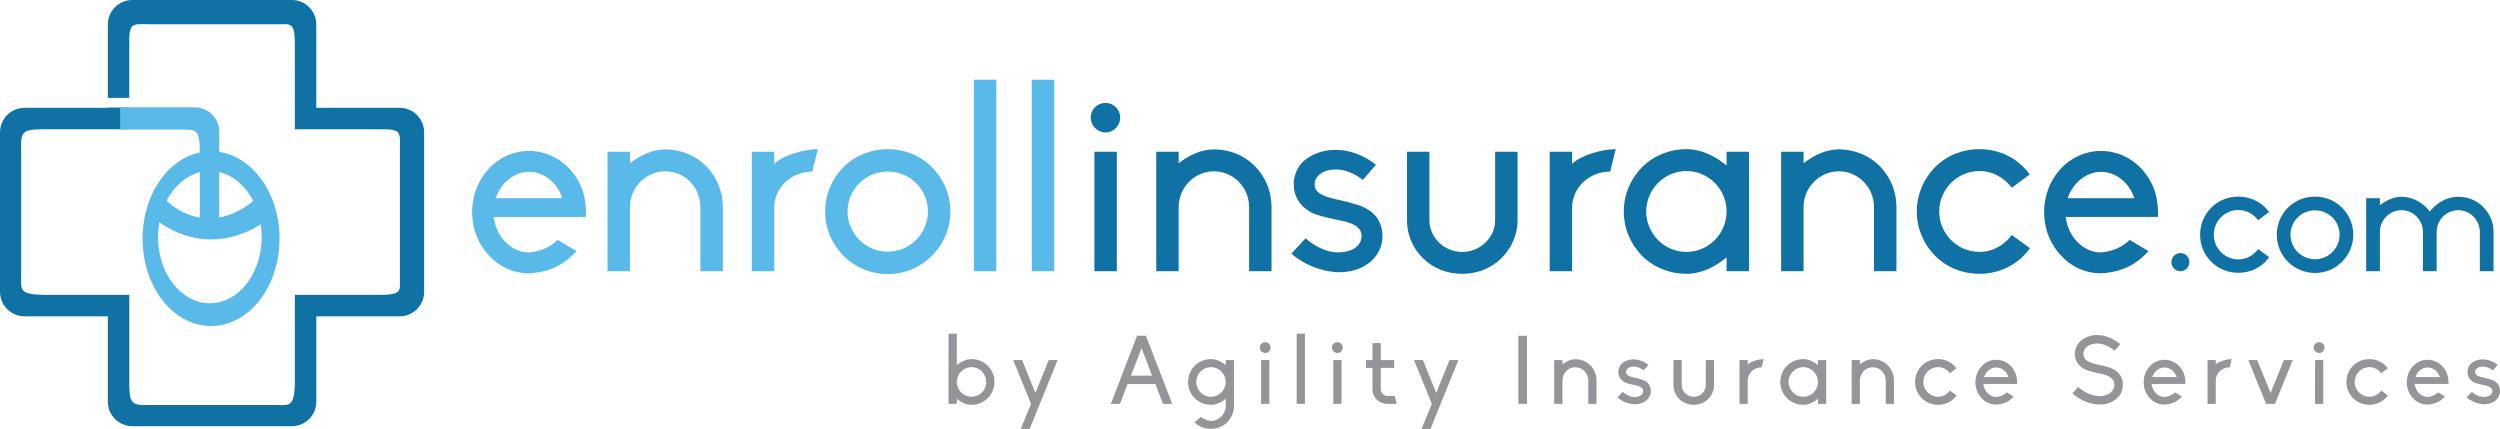 <?xml version="1.0" encoding="utf-8"?>
<!-- Generator: Adobe Illustrator 22.1.0, SVG Export Plug-In . SVG Version: 6.00 Build 0)  -->
<svg version="1.1" id="Layer_1" xmlns="http://www.w3.org/2000/svg" xmlns:xlink="http://www.w3.org/1999/xlink" x="0px" y="0px"
	 viewBox="0 0 508.977 87.323" enable-background="new 0 0 508.977 87.323" xml:space="preserve">
<g>
	<path fill="#59B9E9" d="M119.277,44.17h-18.75v0.106c0.531,4.036,3.559,7.063,7.064,7.117c2.178-0.106,4.409-1.01,5.949-2.55
		l3.825,2.284c-0.956,1.063-2.019,1.965-3.24,2.709c-1.859,1.115-4.143,1.699-6.427,1.806c-3.187,0-6.108-1.328-8.233-3.718
		c-1.912-2.071-3.081-4.728-3.293-7.648c-0.053-0.372-0.053-0.744-0.053-1.116c0-0.956,0.106-1.912,0.319-2.868
		c0.478-2.23,1.54-4.249,3.027-5.896c2.124-2.337,5.099-3.665,8.233-3.665c3.187,0,6.108,1.328,8.286,3.665
		c1.487,1.646,2.603,3.665,3.028,5.896C119.383,42.47,119.329,43.691,119.277,44.17z M114.496,40.346l-0.053-0.106
		c-1.063-3.134-3.771-5.259-6.746-5.259c-2.921,0-5.63,2.125-6.746,5.259l-0.053,0.106H114.496z"/>
	<path fill="#59B9E9" d="M147.164,42.151v13.066h-4.568V42.151c0-3.983-3.187-7.277-7.171-7.277c-3.931,0-7.17,3.294-7.17,7.277
		v13.066h-4.568V30.891h4.568v2.337c2.071-1.593,4.568-2.815,7.17-2.815c3.134,0,6.108,1.168,8.339,3.399
		C145.943,36.043,147.164,38.964,147.164,42.151z"/>
	<path fill="#59B9E9" d="M157.63,33.387c1.541-1.699,6.055-3.027,8.87-3.027l-1.115,4.568c-4.249,0-7.755,3.24-7.755,7.33v12.96
		h-4.568V30.891h4.568V33.387z"/>
	<path fill="#59B9E9" d="M193.485,43.055c0,3.399-1.328,6.586-3.771,9.029c-2.39,2.391-5.577,3.718-8.977,3.718
		c-3.399,0-6.587-1.327-9.03-3.718c-2.39-2.443-3.718-5.63-3.718-9.029c0-3.399,1.328-6.587,3.718-9.03
		c2.443-2.39,5.63-3.665,9.03-3.665c3.399,0,6.586,1.275,8.977,3.665C192.157,36.468,193.485,39.655,193.485,43.055z
		 M188.917,43.055c0-4.516-3.665-8.127-8.18-8.127c-4.515,0-8.18,3.611-8.18,8.127c0,4.515,3.665,8.18,8.18,8.18
		C185.252,51.234,188.917,47.569,188.917,43.055z"/>
	<path fill="#59B9E9" d="M198.268,55.218V16.23h4.568v38.987H198.268z"/>
	<path fill="#59B9E9" d="M210.059,55.218V16.23h4.568v38.987H210.059z"/>
	<path fill="#1071A4" d="M222.064,23.933c0-1.646,1.328-2.975,3.027-2.975c1.647,0,2.975,1.328,2.975,2.975
		c0,1.646-1.328,3.027-2.975,3.027C223.392,26.96,222.064,25.579,222.064,23.933z M222.808,30.891h4.568v24.327h-4.568V30.891z"/>
	<path fill="#1071A4" d="M258.874,42.151v13.066h-4.568V42.151c0-3.983-3.187-7.277-7.17-7.277c-3.931,0-7.17,3.294-7.17,7.277
		v13.066h-4.568V30.891h4.568v2.337c2.071-1.593,4.568-2.815,7.17-2.815c3.134,0,6.108,1.168,8.339,3.399
		C257.653,36.043,258.874,38.964,258.874,42.151z"/>
	<path fill="#1071A4" d="M281.451,48.047c0,1.381-0.371,2.709-1.168,3.824c-0.744,1.116-1.807,1.966-3.24,2.656
		c-1.275,0.584-2.815,0.903-4.355,0.903c-0.85,0-1.647-0.106-2.497-0.266c-2.655-0.531-5.151-1.7-7.276-3.506l2.868-3.134
		c2.815,2.39,5.205,2.868,6.692,2.868c1.01,0,1.965-0.213,2.814-0.584c0.691-0.319,1.913-1.116,1.913-2.763
		c0-1.647-1.435-2.655-4.728-3.24c-0.159-0.053-4.196-0.796-5.684-1.647c-2.23-1.274-3.399-3.24-3.399-5.683
		c0-1.328,0.425-2.604,1.169-3.719c0.69-0.956,1.646-1.699,3.027-2.337c1.275-0.584,2.656-0.903,4.196-0.903
		c0.584,0,1.222,0.054,1.806,0.106c2.338,0.372,4.621,1.381,6.533,2.922l-2.655,3.08c-2.391-1.858-4.462-2.124-5.472-2.124
		c-0.955,0-1.858,0.159-2.602,0.531c-1.063,0.53-1.754,1.487-1.754,2.443c0,1.593,1.275,2.442,4.516,3.134
		c0.053,0,4.408,0.956,5.63,1.646c1.435,0.743,1.966,1.327,2.55,2.071C281.079,45.392,281.451,46.666,281.451,48.047z"/>
	<path fill="#1071A4" d="M286.445,44.807V30.891h4.568v13.916c0,3.559,2.975,6.48,6.692,6.48c3.665,0,6.692-2.921,6.692-6.48V30.891
		h4.568v13.916c0,2.975-1.222,5.737-3.347,7.809c-2.124,2.071-4.94,3.134-7.914,3.134c-3.027,0-5.843-1.063-7.967-3.134
		C287.614,50.544,286.445,47.781,286.445,44.807z"/>
	<path fill="#1071A4" d="M320.07,33.387c1.54-1.699,6.056-3.027,8.87-3.027l-1.115,4.568c-4.249,0-7.755,3.24-7.755,7.33v12.96
		h-4.568V30.891h4.568V33.387z"/>
	<path fill="#1071A4" d="M351.516,30.891h4.568v24.327h-4.568v-2.815c-2.283,1.912-5.151,3.347-8.18,3.347
		c-3.399,0-6.586-1.274-9.029-3.665c-2.391-2.443-3.719-5.63-3.719-9.029c0-3.399,1.328-6.587,3.719-9.03
		c2.443-2.39,5.63-3.665,9.029-3.665c3.028,0,5.896,1.435,8.18,3.347V30.891z M351.516,43.055c0-4.516-3.665-8.233-8.18-8.233
		c-4.515,0-8.18,3.718-8.18,8.233c0,4.515,3.665,8.232,8.18,8.232C347.851,51.287,351.516,47.569,351.516,43.055z"/>
	<path fill="#1071A4" d="M386.097,42.151v13.066h-4.568V42.151c0-3.983-3.187-7.277-7.17-7.277c-3.931,0-7.171,3.294-7.171,7.277
		v13.066h-4.568V30.891h4.568v2.337c2.071-1.593,4.568-2.815,7.171-2.815c3.134,0,6.108,1.168,8.339,3.399
		C384.875,36.043,386.097,38.964,386.097,42.151z"/>
	<path fill="#1071A4" d="M413.294,50.544c-0.425,0.531-0.85,1.062-1.328,1.54c-2.39,2.391-5.577,3.665-8.977,3.665
		c-3.399,0-6.64-1.274-9.029-3.665c-2.391-2.443-3.718-5.63-3.718-9.029c0-3.399,1.327-6.587,3.718-9.03
		c2.39-2.39,5.63-3.665,9.029-3.665c3.399,0,6.587,1.275,8.977,3.665c0.479,0.479,0.903,0.956,1.275,1.487l-3.665,2.709
		c-1.487-2.018-3.878-3.399-6.587-3.399c-4.515,0-8.18,3.718-8.18,8.233c0,4.515,3.665,8.232,8.18,8.232
		c2.709,0,5.1-1.381,6.587-3.452L413.294,50.544z"/>
	<path fill="#1071A4" d="M439.323,44.17h-18.75v0.106c0.531,4.036,3.559,7.063,7.064,7.117c2.178-0.106,4.408-1.01,5.949-2.55
		l3.824,2.284c-0.956,1.063-2.019,1.965-3.24,2.709c-1.859,1.115-4.144,1.699-6.427,1.806c-3.188,0-6.108-1.328-8.233-3.718
		c-1.912-2.071-3.081-4.728-3.293-7.648c-0.053-0.372-0.053-0.744-0.053-1.116c0-0.956,0.105-1.912,0.318-2.868
		c0.478-2.23,1.54-4.249,3.027-5.896c2.125-2.337,5.1-3.665,8.233-3.665c3.186,0,6.108,1.328,8.286,3.665
		c1.487,1.646,2.603,3.665,3.027,5.896C439.429,42.47,439.375,43.691,439.323,44.17z M434.542,40.346l-0.054-0.106
		c-1.063-3.134-3.77-5.259-6.745-5.259c-2.922,0-5.631,2.125-6.746,5.259l-0.053,0.106H434.542z"/>
	<path fill="#1071A4" d="M445.742,53.368c0,1.006-0.811,1.85-1.817,1.85c-1.038,0-1.85-0.844-1.85-1.85
		c0-1.007,0.812-1.851,1.85-1.851C444.931,51.518,445.742,52.361,445.742,53.368z"/>
	<path fill="#1071A4" d="M462.002,52.361c-0.26,0.325-0.52,0.649-0.811,0.941c-1.46,1.461-3.407,2.239-5.484,2.239
		c-2.077,0-4.058-0.778-5.518-2.239c-1.461-1.493-2.272-3.44-2.272-5.518c0-2.077,0.812-4.024,2.272-5.518
		c1.46-1.46,3.44-2.239,5.518-2.239c2.077,0,4.024,0.779,5.484,2.239c0.292,0.293,0.552,0.585,0.779,0.909l-2.239,1.655
		c-0.909-1.233-2.369-2.077-4.024-2.077c-2.759,0-4.998,2.271-4.998,5.03c0,2.759,2.239,5.031,4.998,5.031
		c1.655,0,3.115-0.844,4.024-2.11L462.002,52.361z"/>
	<path fill="#1071A4" d="M479.106,47.785c0,2.077-0.812,4.024-2.304,5.518c-1.461,1.461-3.408,2.272-5.485,2.272
		c-2.077,0-4.024-0.812-5.517-2.272c-1.46-1.493-2.272-3.44-2.272-5.518c0-2.077,0.812-4.024,2.272-5.518
		c1.493-1.46,3.44-2.239,5.517-2.239c2.077,0,4.025,0.779,5.485,2.239C478.294,43.761,479.106,45.708,479.106,47.785z
		 M476.315,47.785c0-2.759-2.239-4.966-4.998-4.966c-2.759,0-4.998,2.207-4.998,4.966c0,2.759,2.239,4.998,4.998,4.998
		C474.076,52.783,476.315,50.544,476.315,47.785z"/>
	<path fill="#1071A4" d="M507.665,47.233v7.984h-2.791v-7.984c0-2.434-1.979-4.446-4.382-4.446c-2.434,0-4.414,2.013-4.414,4.446
		v7.984h-2.791v-7.984c0-2.434-1.947-4.446-4.381-4.446c-2.402,0-4.382,2.013-4.382,4.446v7.984h-2.791V40.354h2.791v1.428
		c1.266-0.974,2.791-1.72,4.382-1.72c1.914,0,3.732,0.844,5.095,2.206c0.26,0.26,0.487,0.52,0.682,0.812
		c0.228-0.292,0.455-0.552,0.714-0.812c1.363-1.362,3.181-2.206,5.096-2.206c1.915,0,3.7,0.714,5.064,2.077
		C506.919,43.501,507.665,45.286,507.665,47.233z"/>
</g>
<path fill="#1071A4" d="M81.369,21.952h-16.97V4.981C64.399,2.23,62.164,0,59.405,0h-32.46c-2.758,0-4.993,2.23-4.993,4.981v14.942
	h4.369V8.968c-0.06-4.321,0.551-4.108,3.965-4.032h25.777c3.043,0.076,4.013-0.842,3.966,4.447v12.569v4.265v0.104h17.353
	c4.322-0.059,4.11,0.552,4.033,3.966v25.777c-0.078,3.043,0.842,4.012-4.447,3.966H60.03v0.104v4.266v13.608
	c-0.106,4.895-1.075,4.486-3.966,4.449H30.287c-3.55,0.149-3.965-0.476-3.965-4.449V64.399v-4.266V60.03H8.76
	c-4.894-0.106-4.486-1.075-4.448-3.966V30.287c-0.15-3.55,0.475-3.966,4.448-3.966h17.562v-0.104v-4.265v-0.053h-4.369v0.053H4.981
	C2.23,21.952,0,24.188,0,26.945v32.461c0,2.758,2.23,4.993,4.981,4.993h16.972v17.387c0,2.751,2.235,4.981,4.993,4.981h32.46
	c2.759,0,4.994-2.23,4.994-4.981V64.399h16.97c2.751,0,4.982-2.235,4.982-4.993V26.945C86.351,24.188,84.12,21.952,81.369,21.952z"
	/>
<path fill="#59B9E9" d="M39.638,21.848H24.448v4.52h12.265c3.043,0.077,4.012-0.426,3.965,4.864v16.834h3.954V26.83
	C44.632,24.078,42.395,21.848,39.638,21.848z"/>
<path fill="#59B9E9" d="M42.967,30.795c-7.7,0-13.94,7.965-13.94,17.79s6.241,17.791,13.94,17.791
	c7.701,0,13.942-7.966,13.942-17.791S50.668,30.795,42.967,30.795z M42.726,61.74c-5.827,0-10.551-6.027-10.551-13.463
	c0-7.436,4.724-13.464,10.551-13.464c5.827,0,10.55,6.028,10.55,13.464C53.276,55.713,48.553,61.74,42.726,61.74z"/>
<path fill="#59B9E9" d="M32.356,39.326c0,0,8.947,11.443,20.807,0.208l0.625,5.618c0,0-10.821,8.739-22.889-1.04"/>
<g>
	<path fill="#939598" d="M202.465,77.763c0,1.246-0.487,2.414-1.382,3.31c-0.876,0.876-2.044,1.344-3.291,1.344
		c-1.11,0-2.161-0.526-2.999-1.227v1.031h-1.674V67.93h1.674v6.406c0.837-0.701,1.889-1.227,2.999-1.227
		c1.246,0,2.414,0.467,3.291,1.343C201.978,75.348,202.465,76.517,202.465,77.763z M200.79,77.763c0-1.655-1.344-3.019-2.999-3.019
		c-1.655,0-2.999,1.363-2.999,3.019c0,1.654,1.343,3.018,2.999,3.018C199.447,80.781,200.79,79.418,200.79,77.763z"/>
	<path fill="#939598" d="M209.63,87.323h-1.811l2.083-5.102l-3.622-8.917h1.811l2.706,6.697l2.707-6.697h1.811L209.63,87.323z"/>
	<path fill="#939598" d="M235.234,78.191h-5.666l-1.539,4.03h-1.869l5.335-13.862h1.811l5.354,13.862h-1.889L235.234,78.191z
		 M232.411,70.871l-2.161,5.607h4.303L232.411,70.871z"/>
	<path fill="#939598" d="M251.22,73.304v9.346c0,1.246-0.487,2.434-1.382,3.31c-0.876,0.876-2.044,1.363-3.291,1.363
		c-0.935,0-1.792-0.253-2.512-0.682c-0.292-0.175-0.584-0.409-0.837-0.643l1.266-1.109c0.565,0.447,1.363,0.759,2.083,0.798
		c1.655,0,2.999-1.382,2.999-3.037v-1.46c-0.837,0.7-1.889,1.227-2.999,1.227c-1.246,0-2.415-0.468-3.31-1.344
		c-0.876-0.896-1.363-2.063-1.363-3.31s0.487-2.415,1.363-3.311c0.896-0.876,2.064-1.343,3.31-1.343c1.11,0,2.161,0.525,2.999,1.227
		v-1.032H251.22z M249.546,77.763c0-1.655-1.344-3.019-2.999-3.019s-2.999,1.363-2.999,3.019c0,1.654,1.344,3.018,2.999,3.018
		S249.546,79.418,249.546,77.763z"/>
	<path fill="#939598" d="M256.477,70.753c0-0.604,0.487-1.09,1.11-1.09c0.604,0,1.09,0.486,1.09,1.09s-0.487,1.11-1.09,1.11
		C256.964,71.864,256.477,71.357,256.477,70.753z M256.75,73.304h1.674v8.917h-1.674V73.304z"/>
	<path fill="#939598" d="M263.994,82.221V67.93h1.674v14.291H263.994z"/>
	<path fill="#939598" d="M271.178,70.753c0-0.604,0.486-1.09,1.109-1.09c0.604,0,1.091,0.486,1.091,1.09s-0.487,1.11-1.091,1.11
		C271.664,71.864,271.178,71.357,271.178,70.753z M271.451,73.304h1.674v8.917h-1.674V73.304z"/>
	<path fill="#939598" d="M279.433,79.262v-4.361h-1.323v-1.597h1.323v-3.446h1.675v3.446h2.745v1.597h-2.745v4.322
		c0,0.721,0.623,1.401,1.324,1.401h1.499l0.429,1.597h-1.967C280.757,82.221,279.433,80.917,279.433,79.262z"/>
	<path fill="#939598" d="M291.233,87.323h-1.811l2.083-5.102l-3.621-8.917h1.811l2.706,6.697l2.707-6.697h1.811L291.233,87.323z"/>
	<path fill="#939598" d="M309.126,68.359h1.753v13.862h-1.753V68.359z"/>
	<path fill="#939598" d="M325.034,77.432v4.789h-1.674v-4.789c0-1.461-1.168-2.668-2.629-2.668c-1.44,0-2.628,1.207-2.628,2.668
		v4.789h-1.675v-8.917h1.675v0.856c0.759-0.584,1.674-1.032,2.628-1.032c1.149,0,2.239,0.429,3.057,1.246
		C324.586,75.193,325.034,76.263,325.034,77.432z"/>
	<path fill="#939598" d="M336.094,79.593c0,0.506-0.137,0.993-0.429,1.401c-0.272,0.409-0.662,0.721-1.188,0.974
		c-0.468,0.214-1.032,0.331-1.597,0.331c-0.312,0-0.604-0.039-0.915-0.098c-0.974-0.194-1.889-0.623-2.668-1.285l1.052-1.148
		c1.032,0.876,1.908,1.052,2.453,1.052c0.37,0,0.721-0.078,1.032-0.215c0.253-0.116,0.701-0.408,0.701-1.012
		s-0.526-0.974-1.733-1.188c-0.059-0.02-1.538-0.293-2.083-0.604c-0.818-0.467-1.246-1.188-1.246-2.083
		c0-0.486,0.155-0.954,0.428-1.362c0.254-0.351,0.604-0.623,1.11-0.857c0.467-0.214,0.974-0.331,1.538-0.331
		c0.214,0,0.448,0.02,0.662,0.039c0.856,0.137,1.693,0.507,2.395,1.071l-0.974,1.129c-0.876-0.682-1.635-0.778-2.005-0.778
		c-0.351,0-0.682,0.058-0.954,0.194c-0.39,0.194-0.643,0.545-0.643,0.896c0,0.584,0.467,0.896,1.655,1.148
		c0.019,0,1.615,0.351,2.063,0.604c0.525,0.272,0.721,0.486,0.935,0.759C335.957,78.62,336.094,79.086,336.094,79.593z"/>
	<path fill="#939598" d="M340.708,78.406v-5.102h1.675v5.102c0,1.304,1.09,2.375,2.453,2.375c1.344,0,2.453-1.071,2.453-2.375
		v-5.102h1.675v5.102c0,1.09-0.448,2.103-1.227,2.861c-0.779,0.76-1.812,1.149-2.901,1.149c-1.109,0-2.142-0.39-2.921-1.149
		C341.137,80.508,340.708,79.496,340.708,78.406z"/>
	<path fill="#939598" d="M355.819,74.219c0.564-0.623,2.219-1.109,3.251-1.109l-0.409,1.674c-1.558,0-2.842,1.188-2.842,2.688v4.75
		h-1.675v-8.917h1.675V74.219z"/>
	<path fill="#939598" d="M370.128,73.304h1.675v8.917h-1.675V81.19c-0.837,0.7-1.889,1.227-2.998,1.227
		c-1.246,0-2.414-0.468-3.31-1.344c-0.877-0.896-1.363-2.063-1.363-3.31s0.486-2.415,1.363-3.311
		c0.896-0.876,2.063-1.343,3.31-1.343c1.109,0,2.161,0.525,2.998,1.227V73.304z M370.128,77.763c0-1.655-1.343-3.019-2.998-3.019
		s-2.998,1.363-2.998,3.019c0,1.654,1.343,3.018,2.998,3.018S370.128,79.418,370.128,77.763z"/>
	<path fill="#939598" d="M385.589,77.432v4.789h-1.675v-4.789c0-1.461-1.168-2.668-2.628-2.668c-1.44,0-2.629,1.207-2.629,2.668
		v4.789h-1.674v-8.917h1.674v0.856c0.76-0.584,1.675-1.032,2.629-1.032c1.148,0,2.239,0.429,3.057,1.246
		C385.142,75.193,385.589,76.263,385.589,77.432z"/>
	<path fill="#939598" d="M398.342,80.508c-0.156,0.194-0.312,0.39-0.487,0.564c-0.876,0.876-2.044,1.344-3.29,1.344
		s-2.434-0.468-3.31-1.344c-0.877-0.896-1.363-2.063-1.363-3.31s0.486-2.415,1.363-3.311c0.876-0.876,2.063-1.343,3.31-1.343
		s2.414,0.467,3.29,1.343c0.176,0.176,0.331,0.351,0.468,0.545l-1.344,0.993c-0.545-0.739-1.421-1.246-2.414-1.246
		c-1.655,0-2.998,1.363-2.998,3.019c0,1.654,1.343,3.018,2.998,3.018c0.993,0,1.869-0.506,2.414-1.266L398.342,80.508z"/>
	<path fill="#939598" d="M410.667,78.171h-6.873v0.039c0.194,1.479,1.305,2.59,2.589,2.609c0.799-0.039,1.616-0.37,2.182-0.935
		l1.401,0.837c-0.351,0.39-0.74,0.721-1.188,0.993c-0.682,0.409-1.519,0.623-2.356,0.662c-1.168,0-2.238-0.487-3.018-1.363
		c-0.701-0.759-1.129-1.732-1.207-2.804c-0.02-0.136-0.02-0.272-0.02-0.409c0-0.35,0.039-0.7,0.117-1.051
		c0.175-0.818,0.564-1.558,1.109-2.161c0.779-0.856,1.869-1.344,3.018-1.344c1.169,0,2.239,0.487,3.038,1.344
		c0.545,0.604,0.954,1.343,1.109,2.161C410.706,77.548,410.687,77.997,410.667,78.171z M408.914,76.77l-0.02-0.039
		c-0.389-1.148-1.382-1.928-2.473-1.928c-1.07,0-2.063,0.779-2.473,1.928l-0.02,0.039H408.914z"/>
	<path fill="#939598" d="M426.05,82.202c-1.441-0.292-2.862-1.012-4.128-2.103l1.148-1.305c1.032,0.896,2.181,1.499,3.33,1.733
		c0.974,0.214,1.928,0.136,2.687-0.215c0.506-0.233,1.383-0.817,1.383-2.005c0-1.46-1.558-1.986-3.077-2.278
		c-0.136-0.02-2.316-0.467-3.192-0.974c-1.169-0.7-1.792-1.752-1.792-3.037c0-0.721,0.234-1.401,0.643-2.006
		c0.409-0.545,0.974-0.992,1.636-1.304c0.974-0.468,2.122-0.604,3.291-0.409c1.266,0.214,2.55,0.817,3.68,1.752l-1.11,1.344
		c-2.005-1.655-3.952-1.694-5.12-1.148c-0.799,0.37-1.266,1.051-1.266,1.752c0,1.324,1.129,1.83,2.921,2.22
		c0.739,0.175,2.277,0.429,3.192,0.954c1.266,0.701,1.928,1.791,1.928,3.135c0,0.798-0.214,1.538-0.662,2.181
		c-0.409,0.584-1.032,1.032-1.732,1.382c-0.74,0.37-1.499,0.487-2.356,0.487C426.985,82.358,426.517,82.299,426.05,82.202z"/>
	<path fill="#939598" d="M444.917,78.171h-6.873v0.039c0.194,1.479,1.305,2.59,2.589,2.609c0.799-0.039,1.616-0.37,2.182-0.935
		l1.401,0.837c-0.351,0.39-0.74,0.721-1.188,0.993c-0.682,0.409-1.519,0.623-2.356,0.662c-1.168,0-2.238-0.487-3.018-1.363
		c-0.701-0.759-1.129-1.732-1.207-2.804c-0.02-0.136-0.02-0.272-0.02-0.409c0-0.35,0.039-0.7,0.117-1.051
		c0.175-0.818,0.564-1.558,1.109-2.161c0.779-0.856,1.869-1.344,3.018-1.344c1.169,0,2.239,0.487,3.038,1.344
		c0.545,0.604,0.954,1.343,1.109,2.161C444.956,77.548,444.937,77.997,444.917,78.171z M443.164,76.77l-0.02-0.039
		c-0.389-1.148-1.382-1.928-2.473-1.928c-1.07,0-2.063,0.779-2.473,1.928l-0.02,0.039H443.164z"/>
	<path fill="#939598" d="M451.11,74.219c0.564-0.623,2.219-1.109,3.251-1.109l-0.409,1.674c-1.558,0-2.842,1.188-2.842,2.688v4.75
		h-1.675v-8.917h1.675V74.219z"/>
	<path fill="#939598" d="M466.784,73.304l-3.622,8.917h-1.811l-3.621-8.917h1.811l2.726,6.697l2.706-6.697H466.784z"/>
	<path fill="#939598" d="M471.047,70.753c0-0.604,0.486-1.09,1.109-1.09c0.604,0,1.091,0.486,1.091,1.09s-0.487,1.11-1.091,1.11
		C471.534,71.864,471.047,71.357,471.047,70.753z M471.32,73.304h1.675v8.917h-1.675V73.304z"/>
	<path fill="#939598" d="M486.158,80.508c-0.156,0.194-0.312,0.39-0.487,0.564c-0.876,0.876-2.044,1.344-3.29,1.344
		s-2.434-0.468-3.31-1.344c-0.877-0.896-1.363-2.063-1.363-3.31s0.486-2.415,1.363-3.311c0.876-0.876,2.063-1.343,3.31-1.343
		s2.414,0.467,3.29,1.343c0.176,0.176,0.331,0.351,0.468,0.545l-1.344,0.993c-0.545-0.739-1.421-1.246-2.414-1.246
		c-1.655,0-2.998,1.363-2.998,3.019c0,1.654,1.343,3.018,2.998,3.018c0.993,0,1.869-0.506,2.414-1.266L486.158,80.508z"/>
	<path fill="#939598" d="M498.482,78.171h-6.873v0.039c0.194,1.479,1.305,2.59,2.589,2.609c0.799-0.039,1.616-0.37,2.182-0.935
		l1.401,0.837c-0.351,0.39-0.74,0.721-1.188,0.993c-0.682,0.409-1.519,0.623-2.356,0.662c-1.168,0-2.238-0.487-3.018-1.363
		c-0.701-0.759-1.129-1.732-1.207-2.804c-0.02-0.136-0.02-0.272-0.02-0.409c0-0.35,0.039-0.7,0.117-1.051
		c0.175-0.818,0.564-1.558,1.109-2.161c0.779-0.856,1.869-1.344,3.018-1.344c1.169,0,2.239,0.487,3.038,1.344
		c0.545,0.604,0.954,1.343,1.109,2.161C498.521,77.548,498.501,77.997,498.482,78.171z M496.729,76.77l-0.02-0.039
		c-0.389-1.148-1.382-1.928-2.473-1.928c-1.07,0-2.063,0.779-2.473,1.928l-0.02,0.039H496.729z"/>
	<path fill="#939598" d="M508.977,79.593c0,0.506-0.136,0.993-0.428,1.401c-0.272,0.409-0.662,0.721-1.188,0.974
		c-0.468,0.214-1.032,0.331-1.597,0.331c-0.312,0-0.604-0.039-0.915-0.098c-0.974-0.194-1.889-0.623-2.668-1.285l1.052-1.148
		c1.031,0.876,1.908,1.052,2.453,1.052c0.37,0,0.721-0.078,1.032-0.215c0.253-0.116,0.7-0.408,0.7-1.012s-0.525-0.974-1.732-1.188
		c-0.059-0.02-1.538-0.293-2.083-0.604c-0.818-0.467-1.246-1.188-1.246-2.083c0-0.486,0.155-0.954,0.428-1.362
		c0.253-0.351,0.604-0.623,1.11-0.857c0.467-0.214,0.974-0.331,1.538-0.331c0.214,0,0.447,0.02,0.662,0.039
		c0.856,0.137,1.693,0.507,2.395,1.071l-0.974,1.129c-0.876-0.682-1.636-0.778-2.006-0.778c-0.35,0-0.681,0.058-0.954,0.194
		c-0.389,0.194-0.642,0.545-0.642,0.896c0,0.584,0.467,0.896,1.654,1.148c0.02,0,1.616,0.351,2.064,0.604
		c0.525,0.272,0.72,0.486,0.935,0.759C508.841,78.62,508.977,79.086,508.977,79.593z"/>
</g>
</svg>
